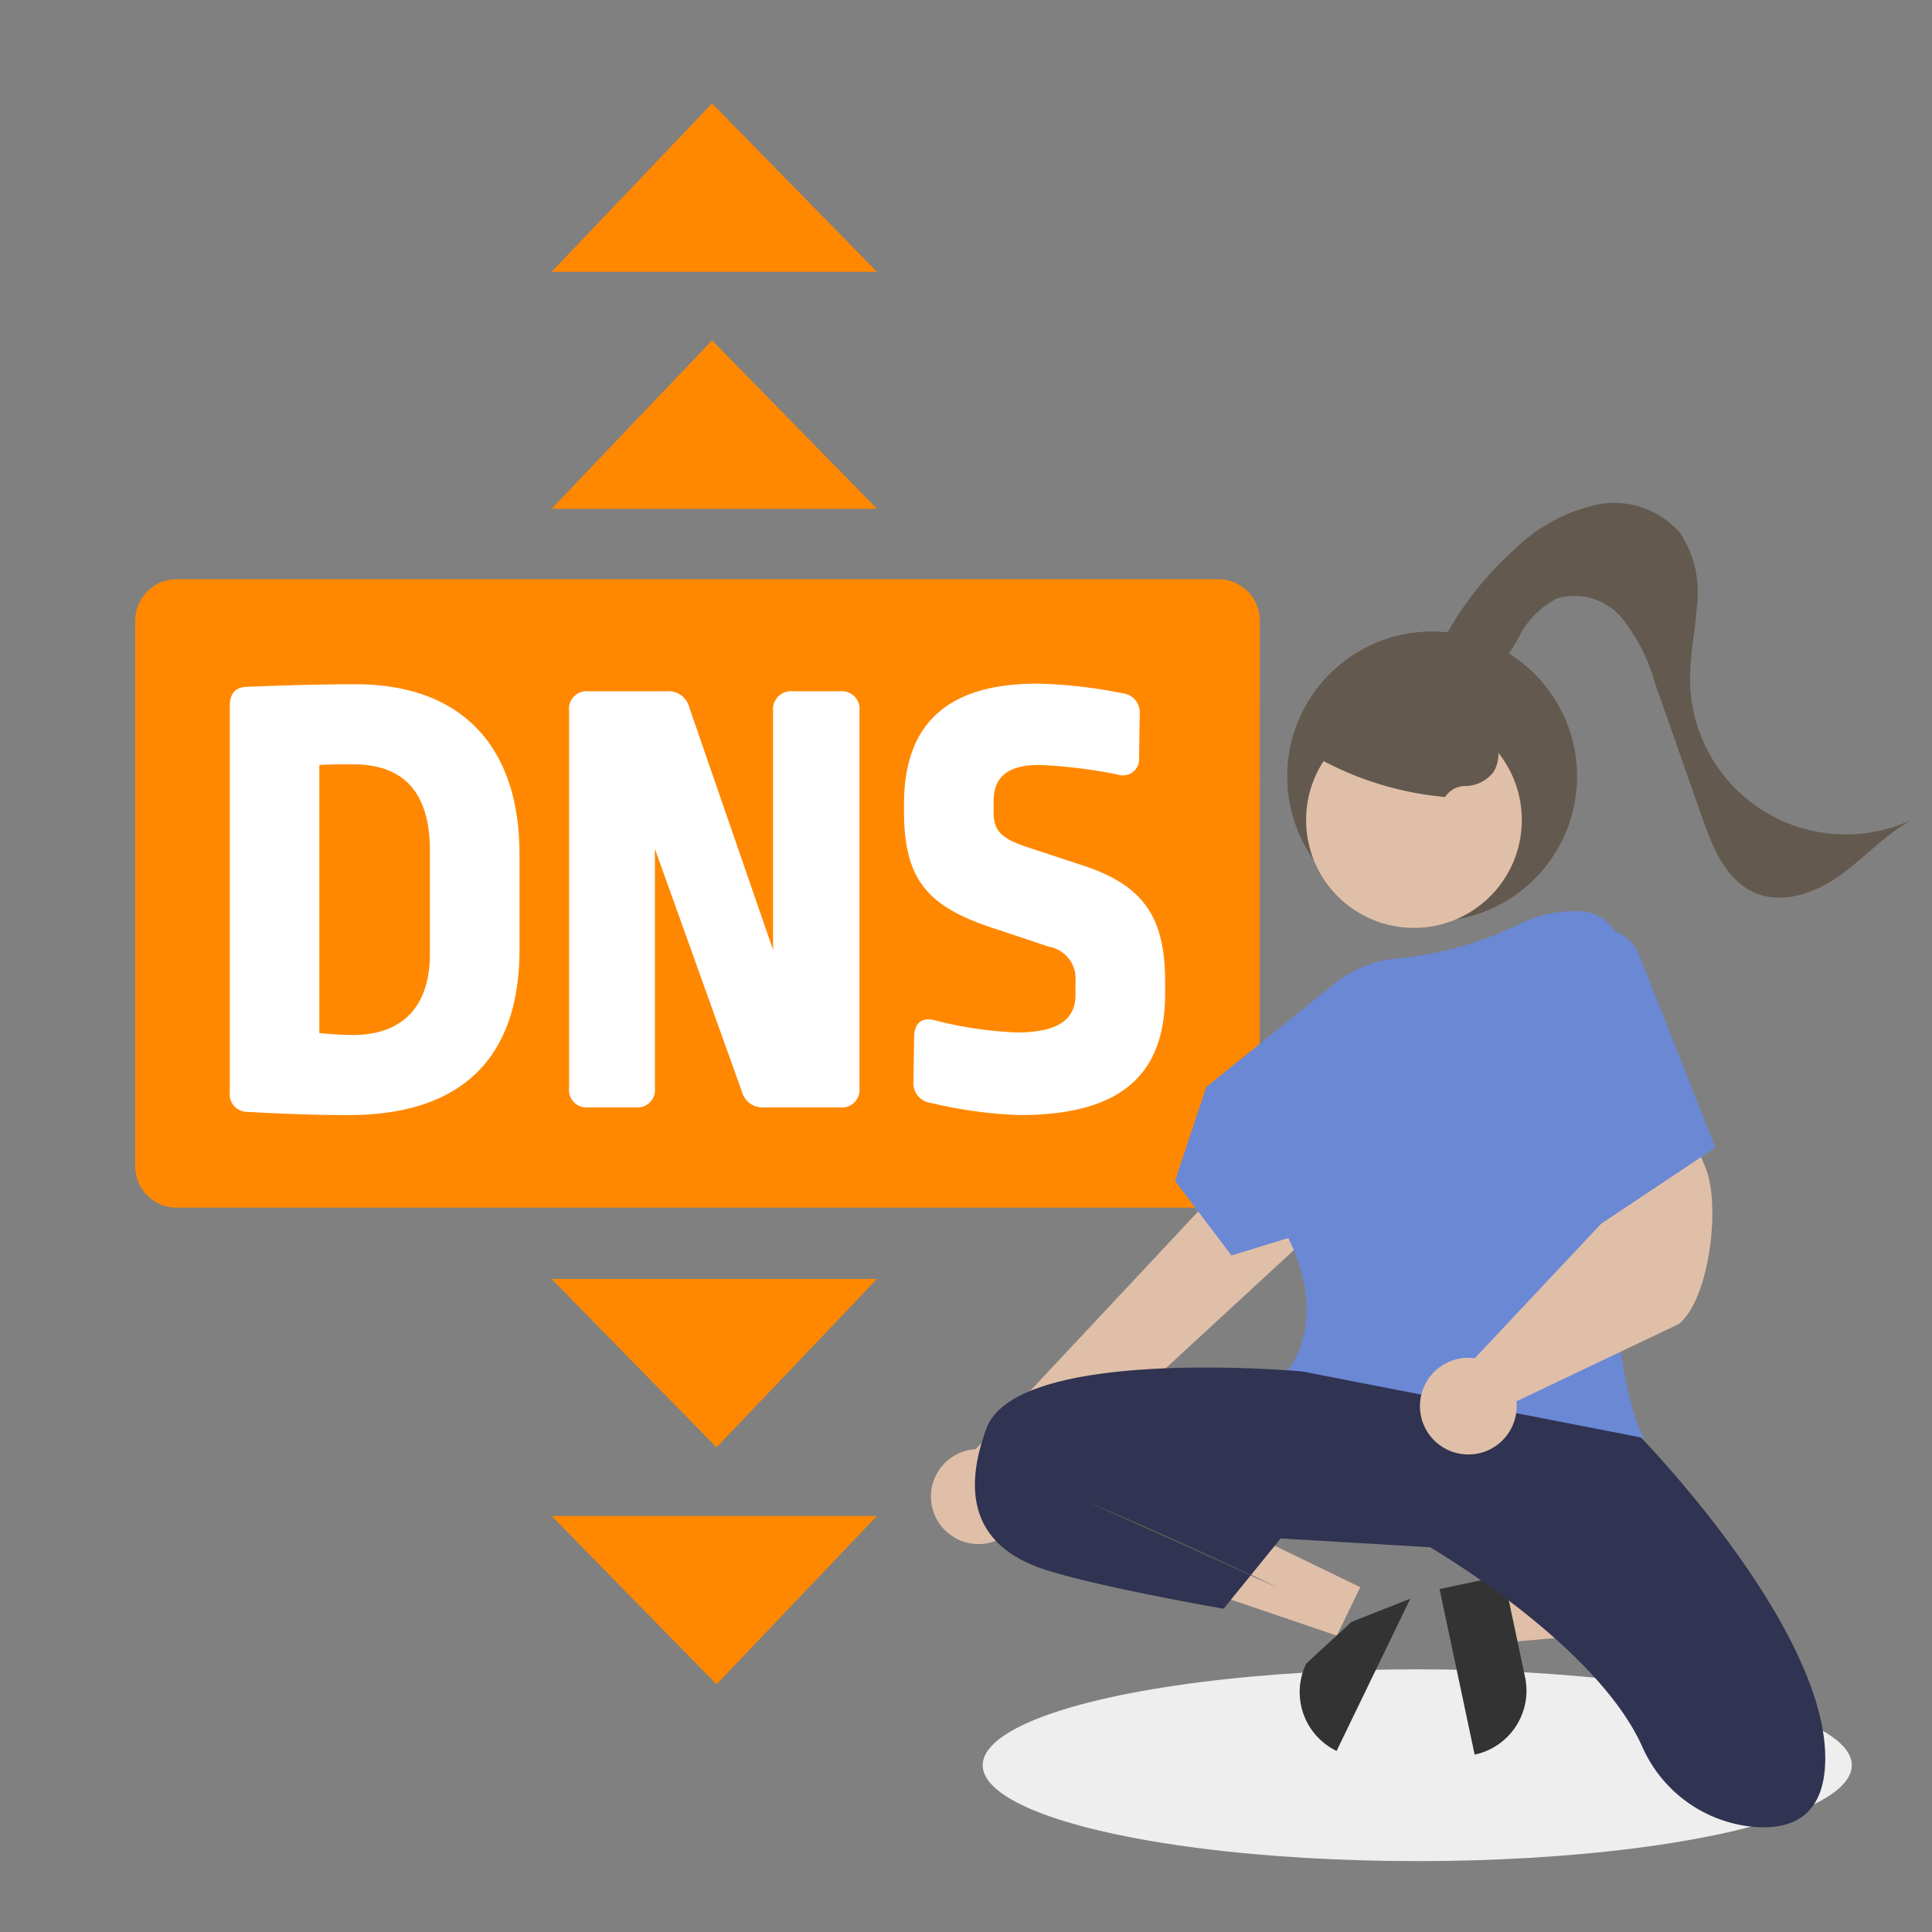 <svg xmlns="http://www.w3.org/2000/svg" viewBox="0 0 150 150"><rect x="0" y="0" width="150" height="150" fill="#808080" stroke="none"/><defs><style>.bd009d81-4ecb-4eb2-9c54-25abd7df80ba{isolation:isolate;}.a52c125d-24e5-4f9f-8554-193bffabeb5e{fill:#eee;mix-blend-mode:multiply;}.af823d70-6d45-4ed4-b208-425a323eac7e{fill:#f80;}.ba8ca129-8ed1-4016-a21b-f7d8214f2eaf{fill:#fff;}.fa50ef2a-207d-4ba5-95cf-c2b0dad5d7f6{fill:#63594f;}.b47f6e89-0d1d-4f42-839d-45942c75b18c{fill:#e0bfa8;}.f2277a42-eb8e-4731-9187-d9c1401a2f93{fill:#333;}.b6595eb6-3495-4f10-9b46-eebf7ab38378{fill:#6b88d5;}.a96facc9-d59c-45d6-9410-5c647b95b8aa{fill:#303351;}.bcd66e05-c217-499d-9e93-1310d7c7862d{fill:#555;}</style></defs><title>strato-illu-</title><g class="bd009d81-4ecb-4eb2-9c54-25abd7df80ba"><g id="a7ba7992-b432-4203-836b-3123d1222435" data-name="Ebene 4"><ellipse class="a52c125d-24e5-4f9f-8554-193bffabeb5e" cx="110.035" cy="137.052" rx="33.738" ry="7.445"/><polygon class="af823d70-6d45-4ed4-b208-425a323eac7e" points="42.824 39.504 68.089 39.504 55.284 26.428 42.824 39.504"/><polygon class="af823d70-6d45-4ed4-b208-425a323eac7e" points="42.824 21.106 68.089 21.106 55.284 8.029 42.824 21.106"/><polygon class="af823d70-6d45-4ed4-b208-425a323eac7e" points="68.089 99.297 42.824 99.297 55.63 112.374 68.089 99.297"/><polygon class="af823d70-6d45-4ed4-b208-425a323eac7e" points="68.089 117.696 42.824 117.696 55.63 130.772 68.089 117.696"/><path class="af823d70-6d45-4ed4-b208-425a323eac7e" d="M97.8,90.453a3.218,3.218,0,0,1-3.1,3.309H13.6a3.217,3.217,0,0,1-3.1-3.309V48.282a3.216,3.216,0,0,1,3.1-3.308h81.11a3.217,3.217,0,0,1,3.1,3.308Z"/><path class="ba8ca129-8ed1-4016-a21b-f7d8214f2eaf" d="M40.333,66.3v7.448c0,7.992-4.094,12.826-13.269,12.826-2.516,0-5.279-.1-7.794-.247A1.374,1.374,0,0,1,17.839,84.8V54.854c0-.986.4-1.48,1.283-1.529,2.466-.1,5.574-.2,8.484-.2C35.894,53.128,40.333,58.011,40.333,66.3ZM24.794,59.392V80.209c1.086.1,1.875.148,2.615.148,3.8,0,5.969-2.17,5.969-6.314V66.052c0-4.686-2.171-6.709-5.969-6.709C26.521,59.343,25.633,59.343,24.794,59.392Z"/><path class="ba8ca129-8ed1-4016-a21b-f7d8214f2eaf" d="M59.329,85.981A1.654,1.654,0,0,1,57.6,84.748L50.845,65.9V84.452a1.365,1.365,0,0,1-1.48,1.529h-3.7a1.365,1.365,0,0,1-1.48-1.529V55.2a1.366,1.366,0,0,1,1.48-1.53h6.117A1.654,1.654,0,0,1,53.508,54.9L60.02,73.747V55.2a1.4,1.4,0,0,1,1.529-1.53H65.2a1.38,1.38,0,0,1,1.53,1.53V84.452a1.379,1.379,0,0,1-1.53,1.529Z"/><path class="ba8ca129-8ed1-4016-a21b-f7d8214f2eaf" d="M87.106,53.818a1.5,1.5,0,0,1,1.381,1.628L88.438,58.8a1.264,1.264,0,0,1-1.677,1.331,38.817,38.817,0,0,0-6.068-.74c-2.565,0-3.551,1.036-3.551,2.812v.839c0,1.381.493,2.022,2.565,2.713L83.9,67.137c4.785,1.529,6.56,3.946,6.56,9.077v.937c0,6.117-3.206,9.422-11.3,9.422a34.382,34.382,0,0,1-6.857-.937,1.543,1.543,0,0,1-1.381-1.678l.049-3.453c0-1.036.592-1.578,1.628-1.282a30.1,30.1,0,0,0,6.364.937c3.354,0,4.538-1.134,4.538-2.91V76.164A2.5,2.5,0,0,0,81.433,73.5l-4.587-1.53c-4.983-1.677-6.66-3.847-6.66-9.027v-.493c0-6.018,3.108-9.373,10.359-9.373A37.071,37.071,0,0,1,87.106,53.818Z"/><g id="a638a6d9-e893-4aad-a7bf-00d7374f18f8" data-name="Group 24"><circle id="a99d12e1-e4fd-40c0-a2d2-02515ba0ca48" data-name="Ellipse 97" class="fa50ef2a-207d-4ba5-95cf-c2b0dad5d7f6" cx="111.192" cy="60.281" r="11.252"/><path id="a63a7f4f-4267-4a55-96b7-f69b32eafcdc" data-name="Path 624" class="b47f6e89-0d1d-4f42-839d-45942c75b18c" d="M115.751,123.448l.867,4.089,16.186-1.4-1.279-6.035Z"/><path id="af8305d9-d6b5-446c-9c21-c608aac25802" data-name="Path 625" class="f2277a42-eb8e-4731-9187-d9c1401a2f93" d="M114.491,136.228l-2.724-12.853,4.966-1.052,1.672,7.887a5.077,5.077,0,0,1-3.914,6.018Z"/><path id="bb78d3f0-8b0c-4c2f-b400-811e960e21ff" data-name="Path 626" class="b47f6e89-0d1d-4f42-839d-45942c75b18c" d="M105.611,123.23l-1.822,3.762-15.377-5.236L91.1,116.2Z"/><path id="b5ce6d61-2a4e-445b-85ec-96ae89123b6a" data-name="Path 627" class="f2277a42-eb8e-4731-9187-d9c1401a2f93" d="M101.415,129.162l3.513-3.236,4.569-1.808-5.725,11.825A5.076,5.076,0,0,1,101.415,129.162Z"/><path id="ee787779-04bf-4a0e-8299-a081095a55f0" data-name="Path 628" class="b47f6e89-0d1d-4f42-839d-45942c75b18c" d="M75.312,119.819a3.664,3.664,0,0,0,4.272-2.931,3.745,3.745,0,0,0,.062-.643l25.359-23.38-6.3-4.878-22.96,24.53a3.682,3.682,0,0,0-.434,7.3Z"/><circle id="b8cfab56-032b-4ae7-8d9b-06465b0dd7df" data-name="Ellipse 98" class="b47f6e89-0d1d-4f42-839d-45942c75b18c" cx="109.779" cy="63.666" r="8.375"/><path id="a6c321c0-7566-4c96-9820-daa6cb8959e5" data-name="Path 629" class="b6595eb6-3495-4f10-9b46-eebf7ab38378" d="M117.3,112.893c-5.875,0-12.949-1.237-17.314-6.3l-.1-.114.1-.111c.034-.037,3.244-3.706.038-10.25l-4.409,1.356-4.388-5.793,2.431-7.293,9.948-8.013a9.128,9.128,0,0,1,4.982-1.975,27.316,27.316,0,0,0,9.473-2.7,9.515,9.515,0,0,1,4.365-.954l.2,0a3.393,3.393,0,0,1,3.3,3.487c0,.055,0,.109-.008.164-.675,8.739-1.866,29.85,1.634,37.118l.09.188-.2.051a46.378,46.378,0,0,1-10.134,1.132Z"/><path id="abc203f5-4042-4f96-94e9-7aea4303fc35" data-name="Path 630" class="a96facc9-d59c-45d6-9410-5c647b95b8aa" d="M101.133,106.482s-22.163-2.046-24.55,4.433.341,9.547,4.433,10.911S95,124.9,95,124.9l4.432-5.456,11.593.682s12.918,7.492,16.489,15.505a10.489,10.489,0,0,0,8.79,6.218c2.864.2,5.408-.882,5.408-5.357,0-10.229-14.32-24.891-14.32-24.891Z"/><path id="b76cfe66-1fdd-4b82-819d-2d0c373e3346" data-name="Path 631" class="bcd66e05-c217-499d-9e93-1310d7c7862d" d="M84.255,116.541s5.8,2.315,15,6.747"/><path id="aee0fd01-8a96-4e03-b253-fd0b5106ed5d" data-name="Path 632" class="fa50ef2a-207d-4ba5-95cf-c2b0dad5d7f6" d="M102.657,58.6a3.151,3.151,0,0,1,.635-2.919,5.571,5.571,0,0,1,2.592-1.661,9.317,9.317,0,0,1,8.671,1.549,4.975,4.975,0,0,1,1.565,1.957,2.626,2.626,0,0,1-.176,2.426,2.822,2.822,0,0,1-2.3,1.077,1.856,1.856,0,0,0-1.442.85,24.905,24.905,0,0,1-10.775-3.551"/><path id="eb156cff-daf3-42ed-a33f-0296ada6664d" data-name="Path 633" class="fa50ef2a-207d-4ba5-95cf-c2b0dad5d7f6" d="M111.131,51.632a25.735,25.735,0,0,1,6.525-9.044,13.184,13.184,0,0,1,6.29-3.4,6.763,6.763,0,0,1,6.516,2.22,8.365,8.365,0,0,1,1.285,5.649c-.132,1.97-.572,3.922-.53,5.894a12.093,12.093,0,0,0,17.228,10.689c-2.053,1.136-3.653,2.933-5.558,4.3s-4.42,2.305-6.584,1.4c-2.291-.955-3.342-3.553-4.162-5.9L128.481,53a14.016,14.016,0,0,0-2.544-4.993,4.79,4.79,0,0,0-5.077-1.538,6.846,6.846,0,0,0-2.942,3,7.851,7.851,0,0,1-2.83,3.13c-1.276.633-3.171.243-3.588-1.121"/><path id="a9756b0e-43d4-4074-a25a-1cd6f8493a96" data-name="Path 636" class="b47f6e89-0d1d-4f42-839d-45942c75b18c" d="M114.005,112.923a3.913,3.913,0,0,1-.433-.024,3.751,3.751,0,0,1,.427-7.478,3.646,3.646,0,0,1,.5.037L125.948,93.27l-1.195-3.984,6-2.691,1.682,4.112c1.158,2.861.3,10.162-2.1,12.092l-12.6,6a3.476,3.476,0,0,1,.02.368,3.753,3.753,0,0,1-1.249,2.8A3.709,3.709,0,0,1,114.005,112.923Z"/><path id="e28c0198-c09e-476e-b14d-7eaff36e52d7" data-name="Path 637" class="b6595eb6-3495-4f10-9b46-eebf7ab38378" d="M122.955,72.385h0a3.224,3.224,0,0,1,4.255,1.636c.017.041.035.081.051.122l5.923,14.95-9.206,6.137Z"/></g></g></g></svg>